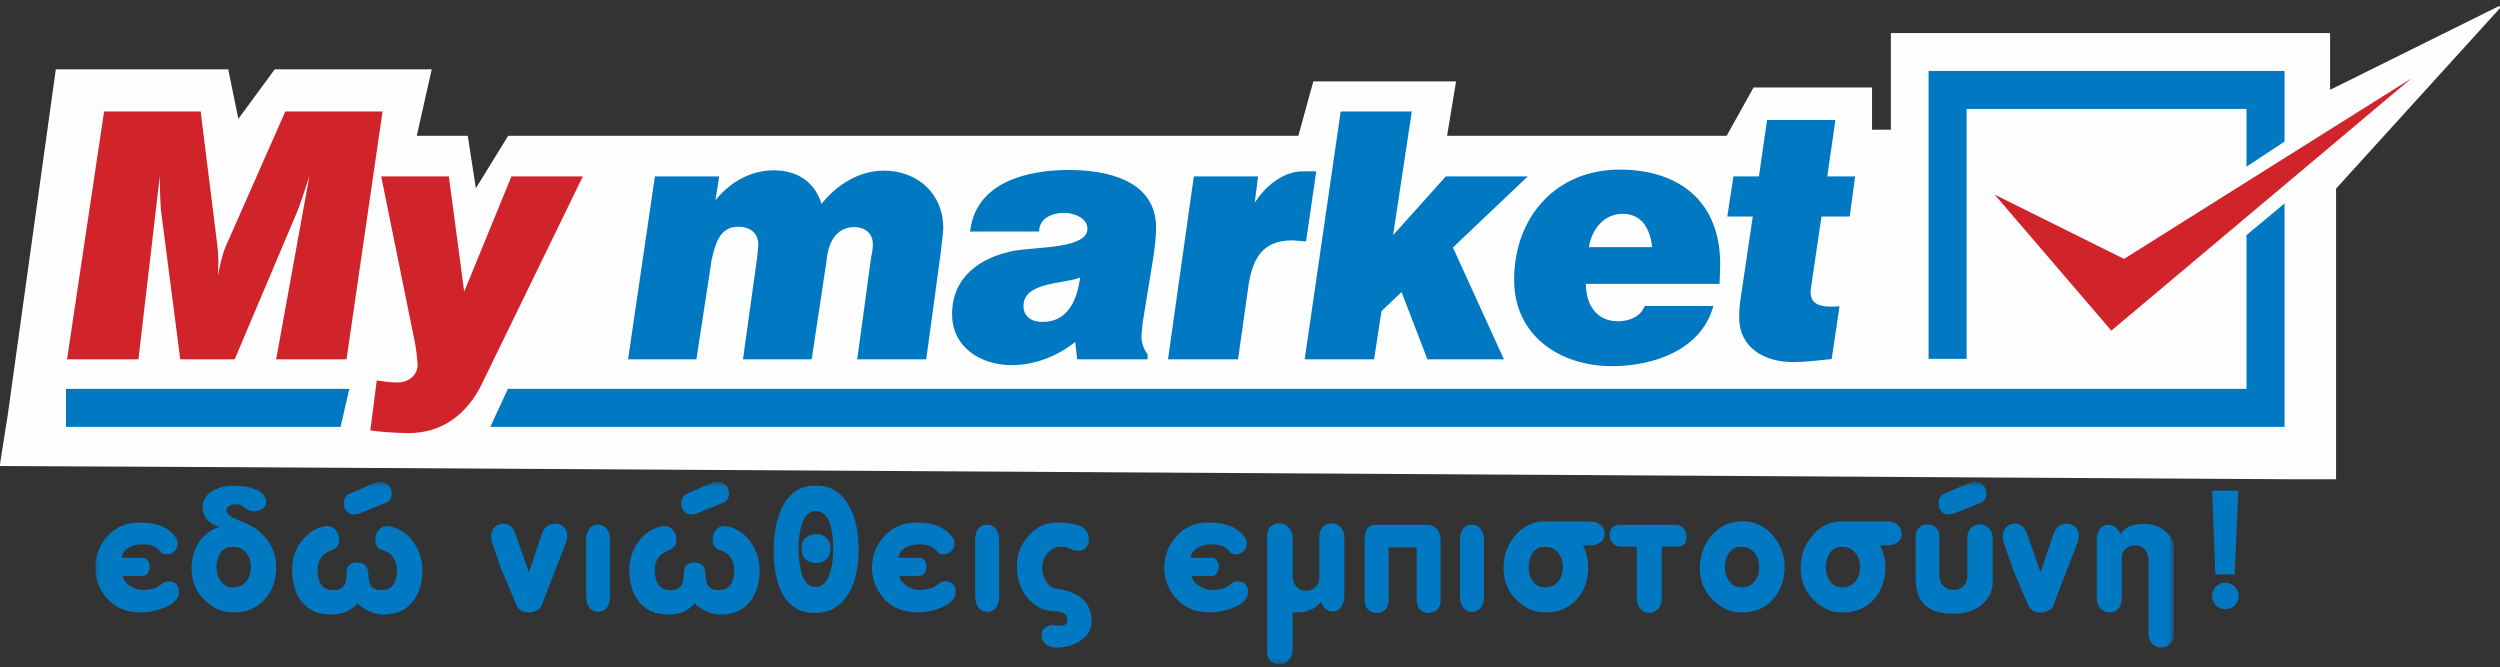 <svg xmlns="http://www.w3.org/2000/svg" xmlns:xlink="http://www.w3.org/1999/xlink" width="442" height="118" viewBox="0 0 442 118">
    <rect x="0" y="0" width="442" height="118" fill="#333333" stroke="none"/>
    <defs>
        <path id="a" d="M.046.576H367.54v32.25H.046z"/>
    </defs>
    <g fill="none" fill-rule="evenodd">
        <g transform="translate(16.794 84.614)">
            <mask id="b" fill="#fff">
                <use xlink:href="#a"/>
            </mask>
            <path fill="#0079C2" d="M367.54 12.502v15.002c0 .663-.208 1.218-.625 1.667-.417.45-.956.674-1.618.674-.706 0-1.256-.257-1.652-.77-.395-.513-.593-1.133-.593-1.86V14.523c0-.749-.192-1.379-.577-1.892-.449-.556-1.036-.833-1.762-.833-.664 0-1.224.213-1.684.64-.46.428-.69.973-.69 1.636v7.148c0 .684-.186 1.255-.56 1.715-.373.46-.903.69-1.586.69-.684 0-1.235-.23-1.652-.69-.416-.46-.625-1.031-.625-1.715V10.963c0-.705.15-1.325.449-1.859.363-.62.871-.93 1.534-.93.94 0 1.671.556 2.207 1.667.703-1.218 2.077-1.828 4.123-1.828 1.347 0 2.496.342 3.457 1.027 1.234.898 1.854 2.051 1.854 3.462zm-16.797-2.405c0 .428-.086.866-.257 1.315l-4.231 10.932c-.106.426-.417.758-.93.993-.406.214-.855.32-1.346.32-1.111 0-1.849-.438-2.212-1.313l-2.66-6.284-1.54-4.424a4.21 4.21 0 0 1-.256-1.378c0-.64.187-1.18.561-1.62.369-.437.866-.656 1.486-.656 1.063 0 1.79.545 2.17 1.64l2.451 6.951 2.276-6.732c.427-1.24 1.207-1.859 2.34-1.859.62 0 1.132.198 1.539.592.406.396.609.904.609 1.523zm-15.227 8.025c0 1.774-.685 3.19-2.052 4.258-1.281 1-2.831 1.502-4.648 1.502h-.448c-4.318 0-6.476-2.074-6.476-6.219V10.29c0-.64.192-1.165.577-1.571.385-.406.887-.609 1.507-.609.64 0 1.154.203 1.538.609.385.406.577.93.577 1.57v6.925c0 .706.246 1.293.738 1.763.49.47 1.09.705 1.795.705.705 0 1.282-.235 1.731-.705.449-.465.673-1.052.673-1.757v-6.68c0-.683.193-1.26.577-1.724.385-.47.919-.706 1.603-.706.684 0 1.239.235 1.667.706.427.47.641 1.04.641 1.725v7.581zm-1.122-15.494c0 .828-.32 1.373-.962 1.63l-4.936 1.993-.705.096c-.557 0-1-.182-1.33-.544-.332-.365-.498-.823-.498-1.38 0-.875.32-1.453.962-1.73l4.232-1.828c.448-.192.855-.289 1.218-.289.576 0 1.057.198 1.442.594.385.395.577.881.577 1.458zm-22.343 12.983c0-.983-.278-1.817-.833-2.5-.557-.685-1.315-1.026-2.277-1.026h-.288c-.833 0-1.497.396-1.987 1.187-.429.661-.642 1.442-.642 2.34 0 1.004.236 1.837.706 2.5.513.748 1.25 1.122 2.211 1.122.983 0 1.764-.364 2.34-1.09.514-.663.77-1.507.77-2.533zm7.373-5.866c0 .662-.246 1.17-.737 1.523-.493.352-1.08.529-1.764.529h-1.314c.62 1.282.93 2.553.93 3.814 0 2.287-.663 4.178-1.988 5.675-1.368 1.58-3.184 2.371-5.45 2.371h-.384c-1.625 0-3.152-.65-4.584-1.955-1.71-1.539-2.564-3.494-2.564-5.866 0-2.202.673-4.103 2.02-5.706 1.41-1.71 3.193-2.566 5.352-2.566h7.758c.748 0 1.367.172 1.86.514.577.406.865.962.865 1.667zm-25.197 5.866c0-.983-.277-1.817-.834-2.5-.555-.685-1.313-1.026-2.275-1.026h-.32c-.834 0-1.496.396-1.989 1.187-.426.661-.64 1.442-.64 2.34 0 .961.246 1.783.736 2.468.535.769 1.272 1.154 2.213 1.154.983 0 1.762-.364 2.34-1.09.513-.663.769-1.507.769-2.533zm4.489 0c0 2.265-.663 4.157-1.989 5.675-1.388 1.58-3.205 2.371-5.449 2.371h-.385c-1.623 0-3.152-.65-4.584-1.955-1.709-1.539-2.565-3.494-2.565-5.866 0-2.202.674-4.103 2.02-5.706 1.41-1.71 3.195-2.566 5.354-2.566h.29c2.05 0 3.802.835 5.256 2.502 1.367 1.602 2.052 3.45 2.052 5.545zm-17.344-5.353c0 1.175-.491 1.763-1.474 1.763h-2.885v9.04c0 .726-.181 1.335-.545 1.827-.406.556-.961.834-1.666.834-.685 0-1.225-.268-1.62-.802s-.593-1.154-.593-1.859v-9.04h-2.885a1.751 1.751 0 0 1-1.379-.625 2.154 2.154 0 0 1-.545-1.458c0-.513.155-.936.466-1.267.31-.33.72-.497 1.234-.497h9.969c.577 0 1.042.203 1.395.61.353.405.528.897.528 1.474zm-21.862 5.353c0-.983-.277-1.817-.832-2.5-.557-.685-1.316-1.026-2.277-1.026h-.289c-.834 0-1.495.396-1.987 1.187-.428.661-.641 1.442-.641 2.34 0 1.004.235 1.837.705 2.5.513.748 1.25 1.122 2.212 1.122.983 0 1.763-.364 2.34-1.09.512-.663.769-1.507.769-2.533zm7.373-5.866c0 .662-.245 1.17-.737 1.523-.492.352-1.079.529-1.763.529h-1.314c.62 1.282.93 2.553.93 3.814 0 2.287-.663 4.178-1.988 5.675-1.368 1.58-3.184 2.371-5.45 2.371h-.385c-1.624 0-3.152-.65-4.584-1.955-1.71-1.539-2.564-3.494-2.564-5.866 0-2.202.673-4.103 2.019-5.706 1.41-1.71 3.195-2.566 5.354-2.566h7.758c.748 0 1.367.172 1.86.514.576.406.864.962.864 1.667zm-21.316 11.252c0 .683-.172 1.271-.514 1.763-.406.534-.94.801-1.603.801-.684 0-1.229-.298-1.635-.897-.32-.535-.48-1.165-.48-1.891V10.738c0-.683.176-1.287.528-1.81.353-.524.86-.786 1.523-.786.684 0 1.218.257 1.603.77.384.513.578 1.122.578 1.826v10.259zm-7.663.545c0 .662-.192 1.196-.577 1.602-.384.407-.897.61-1.539.61-.64 0-1.154-.209-1.538-.626-.385-.416-.577-.945-.577-1.586v-9.36h-4.969v9.36c0 .662-.192 1.196-.577 1.602-.385.407-.898.61-1.539.61-.64 0-1.153-.209-1.538-.626-.385-.416-.577-.945-.577-1.586V10.963c0-1.859.641-2.789 1.923-2.789h9.168c.727 0 1.314.289 1.763.866.385.513.577 1.154.577 1.923v10.579zm-17.021-.877c0 .727-.15 1.353-.45 1.865-.384.646-.908.967-1.57.967-.898 0-1.625-.577-2.18-1.73-.342.577-.898 1.035-1.667 1.377-.898.407-1.72.578-2.468.513h-.802v6.465c0 .743-.213 1.38-.64 1.907-.428.529-1.016.797-1.764.797-.64 0-1.154-.214-1.539-.642-.384-.427-.577-.972-.577-1.634V10.194c0-.663.193-1.207.577-1.635.385-.428.898-.641 1.54-.641.747 0 1.335.267 1.762.8.428.535.641 1.176.641 1.924v6.476c0 .748.208 1.389.625 1.923.417.535.988.802 1.715.802.663 0 1.224-.214 1.684-.646.459-.428.689-.979.689-1.641v-7.191c0-.684.187-1.267.56-1.736.374-.476.892-.711 1.555-.711.685 0 1.24.235 1.667.71.427.47.642 1.047.642 1.737v10.3zm-17.022-.694c0 1.197-.877 2.148-2.629 2.853-1.368.556-2.746.833-4.135.833-2.65 0-4.723-.929-6.22-2.788-1.218-1.518-1.826-3.196-1.826-5.033 0-2.202.732-4.093 2.195-5.674 1.464-1.582 3.286-2.373 5.466-2.373h.385c3.034 0 5.16.963 6.379 2.885.107.257.16.535.16.834 0 .513-.198.956-.592 1.33-.396.375-.85.562-1.364.562-.534 0-.95-.225-1.25-.674-.62-.726-1.581-1.09-2.885-1.09h-.192c-.897 0-1.667.177-2.308.53-.79.438-1.228 1.051-1.315 1.843h3.687c.385 0 .69.155.914.464.224.31.336.668.336 1.074 0 .428-.106.812-.32 1.154a1.033 1.033 0 0 1-.93.513h-3.462c0 .62.406 1.197 1.218 1.731.748.492 1.443.737 2.084.737h.192c.94 0 1.72-.139 2.34-.416.321-.15.748-.428 1.283-.833.214-.172.502-.257.865-.257.876 0 1.432.277 1.667.833.171.3.257.62.257.962zm-33.852 9.906h-.128c-.663 0-1.25-.203-1.764-.61-.513-.406-.77-.93-.77-1.57 0-.556.204-.994.61-1.314.406-.321.887-.481 1.443-.481l.48.064.642.032c.92.042 1.379-.3 1.379-1.026 0-.513-.198-.887-.594-1.122-.395-.235-1.127-.385-2.196-.45-1.432-.063-2.756-.736-3.975-2.018-1.41-1.475-2.116-3.366-2.116-5.675v-.64c0-1.667.62-3.249 1.86-4.745 1.41-1.688 3.12-2.533 5.129-2.533h.61c1.067 0 2.104.15 3.108.449 1.326.385 1.988 1.24 1.988 2.565 0 .555-.177 1.02-.53 1.394-.351.375-.806.562-1.361.562-.47 0-1.016-.15-1.635-.45-.343-.171-.78-.256-1.314-.256-1.004 0-1.823.369-2.452 1.106-.632.737-.946 1.619-.946 2.645 0 .77.214 1.527.64 2.276.492.833 1.101 1.293 1.828 1.378 4.167.556 6.251 2.5 6.251 5.835 0 1.43-.705 2.585-2.116 3.462-1.196.748-2.554 1.122-4.071 1.122zm-10.161-8.88c0 .683-.171 1.271-.514 1.763-.406.534-.94.801-1.603.801-.684 0-1.229-.298-1.635-.897-.32-.535-.48-1.165-.48-1.891V10.738c0-.683.176-1.287.528-1.81.353-.524.86-.786 1.523-.786.684 0 1.218.257 1.603.77s.578 1.122.578 1.826v10.259zm-7.663-1.026c0 1.197-.875 2.148-2.628 2.853-1.368.556-2.747.833-4.135.833-2.65 0-4.723-.929-6.22-2.788-1.218-1.518-1.826-3.196-1.826-5.033 0-2.202.732-4.093 2.195-5.674 1.464-1.582 3.286-2.373 5.466-2.373h.385c3.034 0 5.16.963 6.379 2.885.107.257.16.535.16.834 0 .513-.198.956-.592 1.33-.396.375-.85.562-1.363.562-.534 0-.951-.225-1.25-.674-.62-.726-1.581-1.09-2.885-1.09h-.193c-.897 0-1.667.177-2.307.53-.791.438-1.23 1.051-1.316 1.843h3.688c.384 0 .688.155.913.464.224.31.336.668.336 1.074 0 .428-.106.812-.32 1.154a1.032 1.032 0 0 1-.93.513h-3.462c0 .62.407 1.197 1.218 1.731.748.492 1.443.737 2.084.737h.193c.94 0 1.72-.139 2.34-.416.32-.15.747-.428 1.282-.833.214-.172.502-.257.866-.257.875 0 1.43.277 1.667.833.17.3.255.62.255.962zm-22.15-7.725c0-.663-.241-1.235-.721-1.716a2.342 2.342 0 0 0-1.716-.72c-.79 0-1.432.213-1.923.64-.492.428-.737 1.026-.737 1.796 0 1.773.886 2.66 2.66 2.66.77 0 1.368-.246 1.796-.737.427-.492.64-1.133.64-1.923zm.48.064c0-1.56-.16-2.897-.48-4.007-.513-1.71-1.379-2.565-2.597-2.565-1.175 0-2.02.865-2.532 2.597-.343 1.11-.513 2.435-.513 3.975 0 1.603.15 2.97.449 4.103.491 1.837 1.324 2.756 2.5 2.756 1.26 0 2.148-.897 2.66-2.692.342-1.133.513-2.522.513-4.167zm4.488.224c0 3.056-.533 5.556-1.602 7.501-1.347 2.479-3.42 3.719-6.22 3.719-2.628 0-4.562-1.23-5.801-3.687-.92-1.859-1.379-4.263-1.379-7.212 0-3.057.47-5.589 1.41-7.598 1.283-2.693 3.281-4.04 5.995-4.04 2.692 0 4.702 1.283 6.027 3.848 1.047 2.009 1.57 4.498 1.57 7.47zM117.5 16.092c0 2.287-.534 4.135-1.602 5.546-1.197 1.581-2.907 2.372-5.13 2.372h-.416c-.705 0-1.47-.192-2.292-.577-.823-.385-1.501-.844-2.036-1.378-1.154 1.303-2.617 1.955-4.391 1.955h-.417c-2.222 0-3.932-.79-5.13-2.372-1.068-1.41-1.602-3.26-1.602-5.546 0-1.859.534-3.505 1.603-4.937 1.132-1.538 2.585-2.457 4.36-2.756h.32c.598 0 1.085.25 1.459.753.373.503.56 1.063.56 1.683 0 .833-.384 1.421-1.153 1.763-1.026.428-1.7.876-2.02 1.347a3.89 3.89 0 0 0-.64 2.147c0 2.415.907 3.622 2.724 3.622.94 0 1.591-.267 1.955-.801.299-.448.449-1.165.449-2.147 0-1.283.63-1.924 1.891-1.924.813 0 1.379.3 1.699.898.107.192.192.491.256.897 0 1.004.14 1.742.417 2.212.342.577.983.865 1.924.865 1.817 0 2.724-1.207 2.724-3.622 0-.79-.224-1.507-.673-2.147a3.203 3.203 0 0 0-1.795-1.283c-.897-.256-1.346-.876-1.346-1.86 0-.62.187-1.175.56-1.666.375-.492.861-.737 1.46-.737h.32c1.752.3 3.184 1.201 4.296 2.708 1.11 1.506 1.666 3.168 1.666 4.985zm-5.417-13.464c0 .834-.332 1.38-.994 1.636l-4.936 1.987-.674.096c-.555 0-.999-.182-1.33-.544-.33-.365-.497-.823-.497-1.38 0-.875.32-1.453.962-1.73l4.199-1.828c.577-.192.994-.289 1.25-.289.578 0 1.058.198 1.443.594.384.395.577.881.577 1.458zm-21.03 18.369c0 .683-.17 1.271-.512 1.763-.406.534-.94.801-1.603.801-.684 0-1.228-.298-1.635-.897-.32-.535-.48-1.165-.48-1.891V10.738c0-.683.176-1.287.528-1.81.353-.524.86-.786 1.523-.786.684 0 1.219.257 1.603.77.384.513.577 1.122.577 1.826v10.259zm-7.565-10.9c0 .428-.085.866-.256 1.315l-4.231 10.932c-.107.426-.417.758-.93.993-.406.214-.855.32-1.346.32-1.112 0-1.848-.438-2.212-1.313l-2.66-6.284-1.54-4.424a4.208 4.208 0 0 1-.256-1.378c0-.64.187-1.18.56-1.62.37-.437.866-.656 1.486-.656 1.064 0 1.79.545 2.17 1.64l2.452 6.951L79 9.841c.427-1.24 1.207-1.859 2.34-1.859.62 0 1.133.198 1.538.592.407.396.61.904.61 1.523zm-25.612 5.995c0 2.287-.535 4.135-1.603 5.546-1.197 1.581-2.907 2.372-5.13 2.372h-.416c-.705 0-1.47-.192-2.292-.577-.823-.385-1.501-.844-2.036-1.378-1.153 1.303-2.617 1.955-4.391 1.955h-.417c-2.222 0-3.932-.79-5.13-2.372-1.067-1.41-1.602-3.26-1.602-5.546 0-1.859.535-3.505 1.603-4.937 1.133-1.538 2.586-2.457 4.36-2.756h.32c.598 0 1.085.25 1.459.753.374.503.56 1.063.56 1.683 0 .833-.384 1.421-1.153 1.763-1.026.428-1.7.876-2.02 1.347a3.884 3.884 0 0 0-.64 2.147c0 2.415.907 3.622 2.724 3.622.94 0 1.592-.267 1.955-.801.299-.448.449-1.165.449-2.147 0-1.283.63-1.924 1.891-1.924.813 0 1.379.3 1.7.898.106.192.192.491.256.897 0 1.004.138 1.742.417 2.212.341.577.982.865 1.923.865 1.817 0 2.724-1.207 2.724-3.622 0-.79-.223-1.507-.672-2.147a3.204 3.204 0 0 0-1.796-1.283c-.897-.256-1.345-.876-1.345-1.86 0-.62.186-1.175.56-1.666.374-.492.86-.737 1.459-.737h.32c1.752.3 3.184 1.201 4.296 2.708 1.11 1.506 1.667 3.168 1.667 4.985zM52.458 2.628c0 .834-.33 1.38-.994 1.636L46.528 6.25l-.674.096c-.555 0-.999-.182-1.33-.544-.33-.365-.497-.823-.497-1.38 0-.875.321-1.453.962-1.73l4.2-1.828c.576-.192.993-.289 1.25-.289.577 0 1.058.198 1.442.594.385.395.577.881.577 1.458zM27.551 15.611c0-.983-.278-1.817-.834-2.5-.556-.685-1.315-1.026-2.276-1.026h-.289c-.854 0-1.527.385-2.02 1.154-.427.684-.64 1.475-.64 2.372 0 .962.245 1.784.737 2.47.534.768 1.272 1.153 2.212 1.153.983 0 1.763-.364 2.34-1.09.512-.663.77-1.507.77-2.533zm4.487 0c0 2.287-.662 4.178-1.987 5.675-1.368 1.58-3.185 2.371-5.45 2.371h-.385c-1.624 0-3.152-.65-4.584-1.955-1.71-1.539-2.564-3.494-2.564-5.866 0-1.71.443-3.238 1.33-4.584.887-1.346 2.132-2.265 3.735-2.758-.94-.17-1.694-.57-2.26-1.201-.566-.63-.85-1.416-.85-2.356l.032-.13c.108-1.217.78-2.147 2.02-2.788.983-.513 2.159-.77 3.526-.77 1.133 0 2.18.15 3.141.45 1.304.384 2.106.983 2.405 1.795.085.235.128.449.128.64 0 .493-.214.888-.641 1.188a2.411 2.411 0 0 1-1.41.449c-.684 0-1.326-.258-1.924-.77-.363-.3-.855-.45-1.474-.45-.812 0-1.315.257-1.508.77l-.064.257c0 .491.375.94 1.123 1.346.128.064.833.363 2.116.898 1.645.684 2.97 1.699 3.975 3.045 1.047 1.431 1.57 3.014 1.57 4.744zm-17.182 4.36c0 1.197-.876 2.148-2.629 2.853-1.367.556-2.746.833-4.135.833-2.65 0-4.723-.929-6.219-2.788C.655 19.35.046 17.673.046 15.836c0-2.202.732-4.093 2.196-5.674C3.706 8.58 5.528 7.79 7.707 7.79h.385c3.035 0 5.161.963 6.38 2.885.106.257.16.535.16.834 0 .513-.198.956-.593 1.33-.396.375-.85.562-1.363.562-.534 0-.951-.225-1.25-.674-.62-.726-1.581-1.09-2.885-1.09h-.193c-.897 0-1.666.177-2.307.53-.791.438-1.23 1.051-1.315 1.843h3.687c.384 0 .689.155.913.464.225.31.337.668.337 1.074 0 .428-.107.812-.32 1.154a1.033 1.033 0 0 1-.93.513H4.95c0 .62.406 1.197 1.218 1.731.748.492 1.442.737 2.083.737h.193c.94 0 1.72-.139 2.34-.416.32-.15.748-.428 1.282-.833.214-.172.502-.257.866-.257.876 0 1.432.277 1.667.833.17.3.256.62.256.962z" mask="url(#b)"/>
        </g>
        <path fill="#FEFEFE" d="M411.774 16.178V6.028h-77.28v17.095h-3.705v-7.478h-20.644l-4.763 8.545h-49.756l1.59-9.616h-24.878l-2.65 9.616H89.953l-5.93 9.62-1.48-9.62h-9.087L76.1 12.438H48.665l-6.62 9.025-1.847-9.025H10.03L1.56 73.334.165 82.207l42.68.21 363.105 2.135h6.883v-51.28l29.11-32.05z"/>
        <path stroke="#FFF" stroke-width=".37" d="M1.56 73.334l8.469-60.896h30.169l1.847 9.024 6.62-9.024h27.434L73.454 24.19h9.087l1.482 9.62 5.93-9.62h139.736l2.648-9.616h24.878l-1.589 9.616h49.757l4.763-8.545h20.644v7.478h3.703V6.029h77.281v10.15l30.168-14.957-29.109 32.05v51.28h-6.883L42.844 82.416l-42.68-.208z"/>
        <path fill="#D1232A" d="M35.476 19.711l2.945 23.624a27.2 27.2 0 0 1 .181 3.127l-.06 2.284c.302-1.564.78-3.909 1.444-5.352l10.457-23.683h17.192l-6.37 43.822H48.823l5.889-32.462c-.482 1.563-1.503 4.63-2.102 6.192l-11.121 26.27H31.87l-3.43-26.51c-.12-1.623-.179-4.268-.179-5.952l-3.787 32.462H11.851l6.553-43.822h17.072zM73.83 64.796c0-1.022-.24-2.705-.36-3.666L67.397 31.19H79.36l2.707 20.38 8.355-20.38h12.624L85.55 67.141c-2.584 5.71-6.973 9.437-13.464 9.437-2.225-.06-4.51-.18-6.615-.48l1.142-8.838c1.204.181 2.405.362 3.667.362 1.744 0 3.31-1.023 3.55-2.826"/>
        <path fill="#0079C2" d="M127.15 31.192l-.66 4.208c2.524-3.127 6.13-5.29 10.34-5.29 4.028 0 7.213 1.984 8.414 5.95 2.645-3.365 6.614-5.89 11-5.89 6.013 0 10.523 4.088 10.523 10.16 0 .72-.36 3.366-.423 4.146l-2.584 19.057h-12.205l2.468-18.093c.179-.723.299-1.564.299-2.285 0-1.924-1.441-3.007-3.248-3.007-3.364 0-4.687 2.948-4.929 5.892l-2.642 17.493h-12.147l2.526-18.154c.062-.722.12-1.443.182-2.104 0-2.164-1.565-3.186-3.547-3.186-3.367 0-4.027 3.125-4.688 5.77l-2.707 17.674H111.04l4.749-32.341h11.361zM184.26 56.92c4.63 0 6.13-3.905 6.73-7.873-2.764 1.202-10.037.72-10.037 5.05 0 1.922 1.504 2.823 3.306 2.823m-5.41 7.636c-5.412 0-10.52-3.126-10.52-9.018 0-6.613 5.05-10.098 11.122-11.24 4.388-.662 12.803-.422 12.803-3.849 0-1.923-2.463-2.825-4.087-2.825-2.044 0-4.448.902-4.448 3.306h-12.204c.962-8.717 10.098-10.88 17.433-10.88 6.61 0 15.449 1.743 15.449 10.22 0 1.322-.242 3.546-.42 4.809l-1.922 11.78c-.122.844-.183 1.746-.242 2.586 0 1.262.361 2.165 1.08 3.248v.84h-12.442l-.36-3.066c-3.186 2.525-7.155 4.089-11.243 4.089M222.432 31.192l-.601 4.629c1.922-2.886 4.928-5.53 8.595-5.53h2.285l-1.802 12.383c-.844-.06-1.624-.12-2.406-.18-5.651 0-7.213 3.667-7.873 8.717l-1.745 12.322h-12.382l4.566-32.341h11.363zM249.604 19.711l-3.305 21.881 9.314-10.4h14.49l-13.226 12.564 9.018 19.777H252.37l-4.572-11.902-3.547 3.367-1.32 8.535h-12.264l6.37-43.822z"/>
        <path fill="#0079C2" d="M302.922 54.096H290.78c-.72 1.923-2.766 2.704-4.747 2.704-3.85 0-5.652-3.065-5.652-6.612h23.626c.058-1.202.12-2.344.12-3.487 0-11.06-7.213-16.712-17.795-16.712-11.3 0-18.635 8.476-18.635 19.477 0 9.919 8.115 15.27 17.313 15.27 7.272 0 15.81-2.827 17.912-10.64m-10.818-10.4h-11.182c.48-3.065 2.586-5.891 5.951-5.891 3.546 0 4.87 2.826 5.23 5.89M307.49 56.14c0-1.083.063-2.163.242-3.306l2.163-14.55h-4.506l1.08-7.092h4.51l1.442-9.98h12.083l-1.443 9.98h4.929l-.96 7.092h-4.99l-1.863 12.625c-.06.241-.06.422-.06.722 0 2.224 1.8 2.585 3.727 2.585.479 0 .961-.06 1.383-.06l-1.383 9.317c-2.225.241-4.568.542-6.855.542-4.93 0-9.498-2.464-9.498-7.875M60.21 75.475H11.66V68.75h50.102z"/>
        <path fill="#0079C2" d="M397.184 41.563V68.75H89.79l-3.103 6.723h317.219V35.973z"/>
        <path fill="#0079C2" d="M397.184 29.473V19.265h-49.486v44.178h-6.723V12.544h62.931v12.482z"/>
        <path fill="#D1232A" d="M426.34 13.853l-53.057 44.602-20.622-24.046 22.863 11.363z"/>
        <path fill="#0079C2" d="M395.788 105.367a2.363 2.363 0 0 0-.315-1.18c-.206-.35-.48-.631-.831-.841a2.337 2.337 0 0 0-1.196-.32c-.435.004-.83.11-1.18.32-.35.21-.631.49-.842.84-.21.35-.315.746-.32 1.181.005.436.11.832.32 1.182.21.35.491.63.841.84.35.21.746.316 1.181.32.445-.004.84-.11 1.196-.32.35-.21.625-.49.831-.84.205-.35.31-.746.315-1.182zm-.06-18.616h-4.624l.57 14.803h3.424l.63-14.803z"/>
    </g>
</svg>
